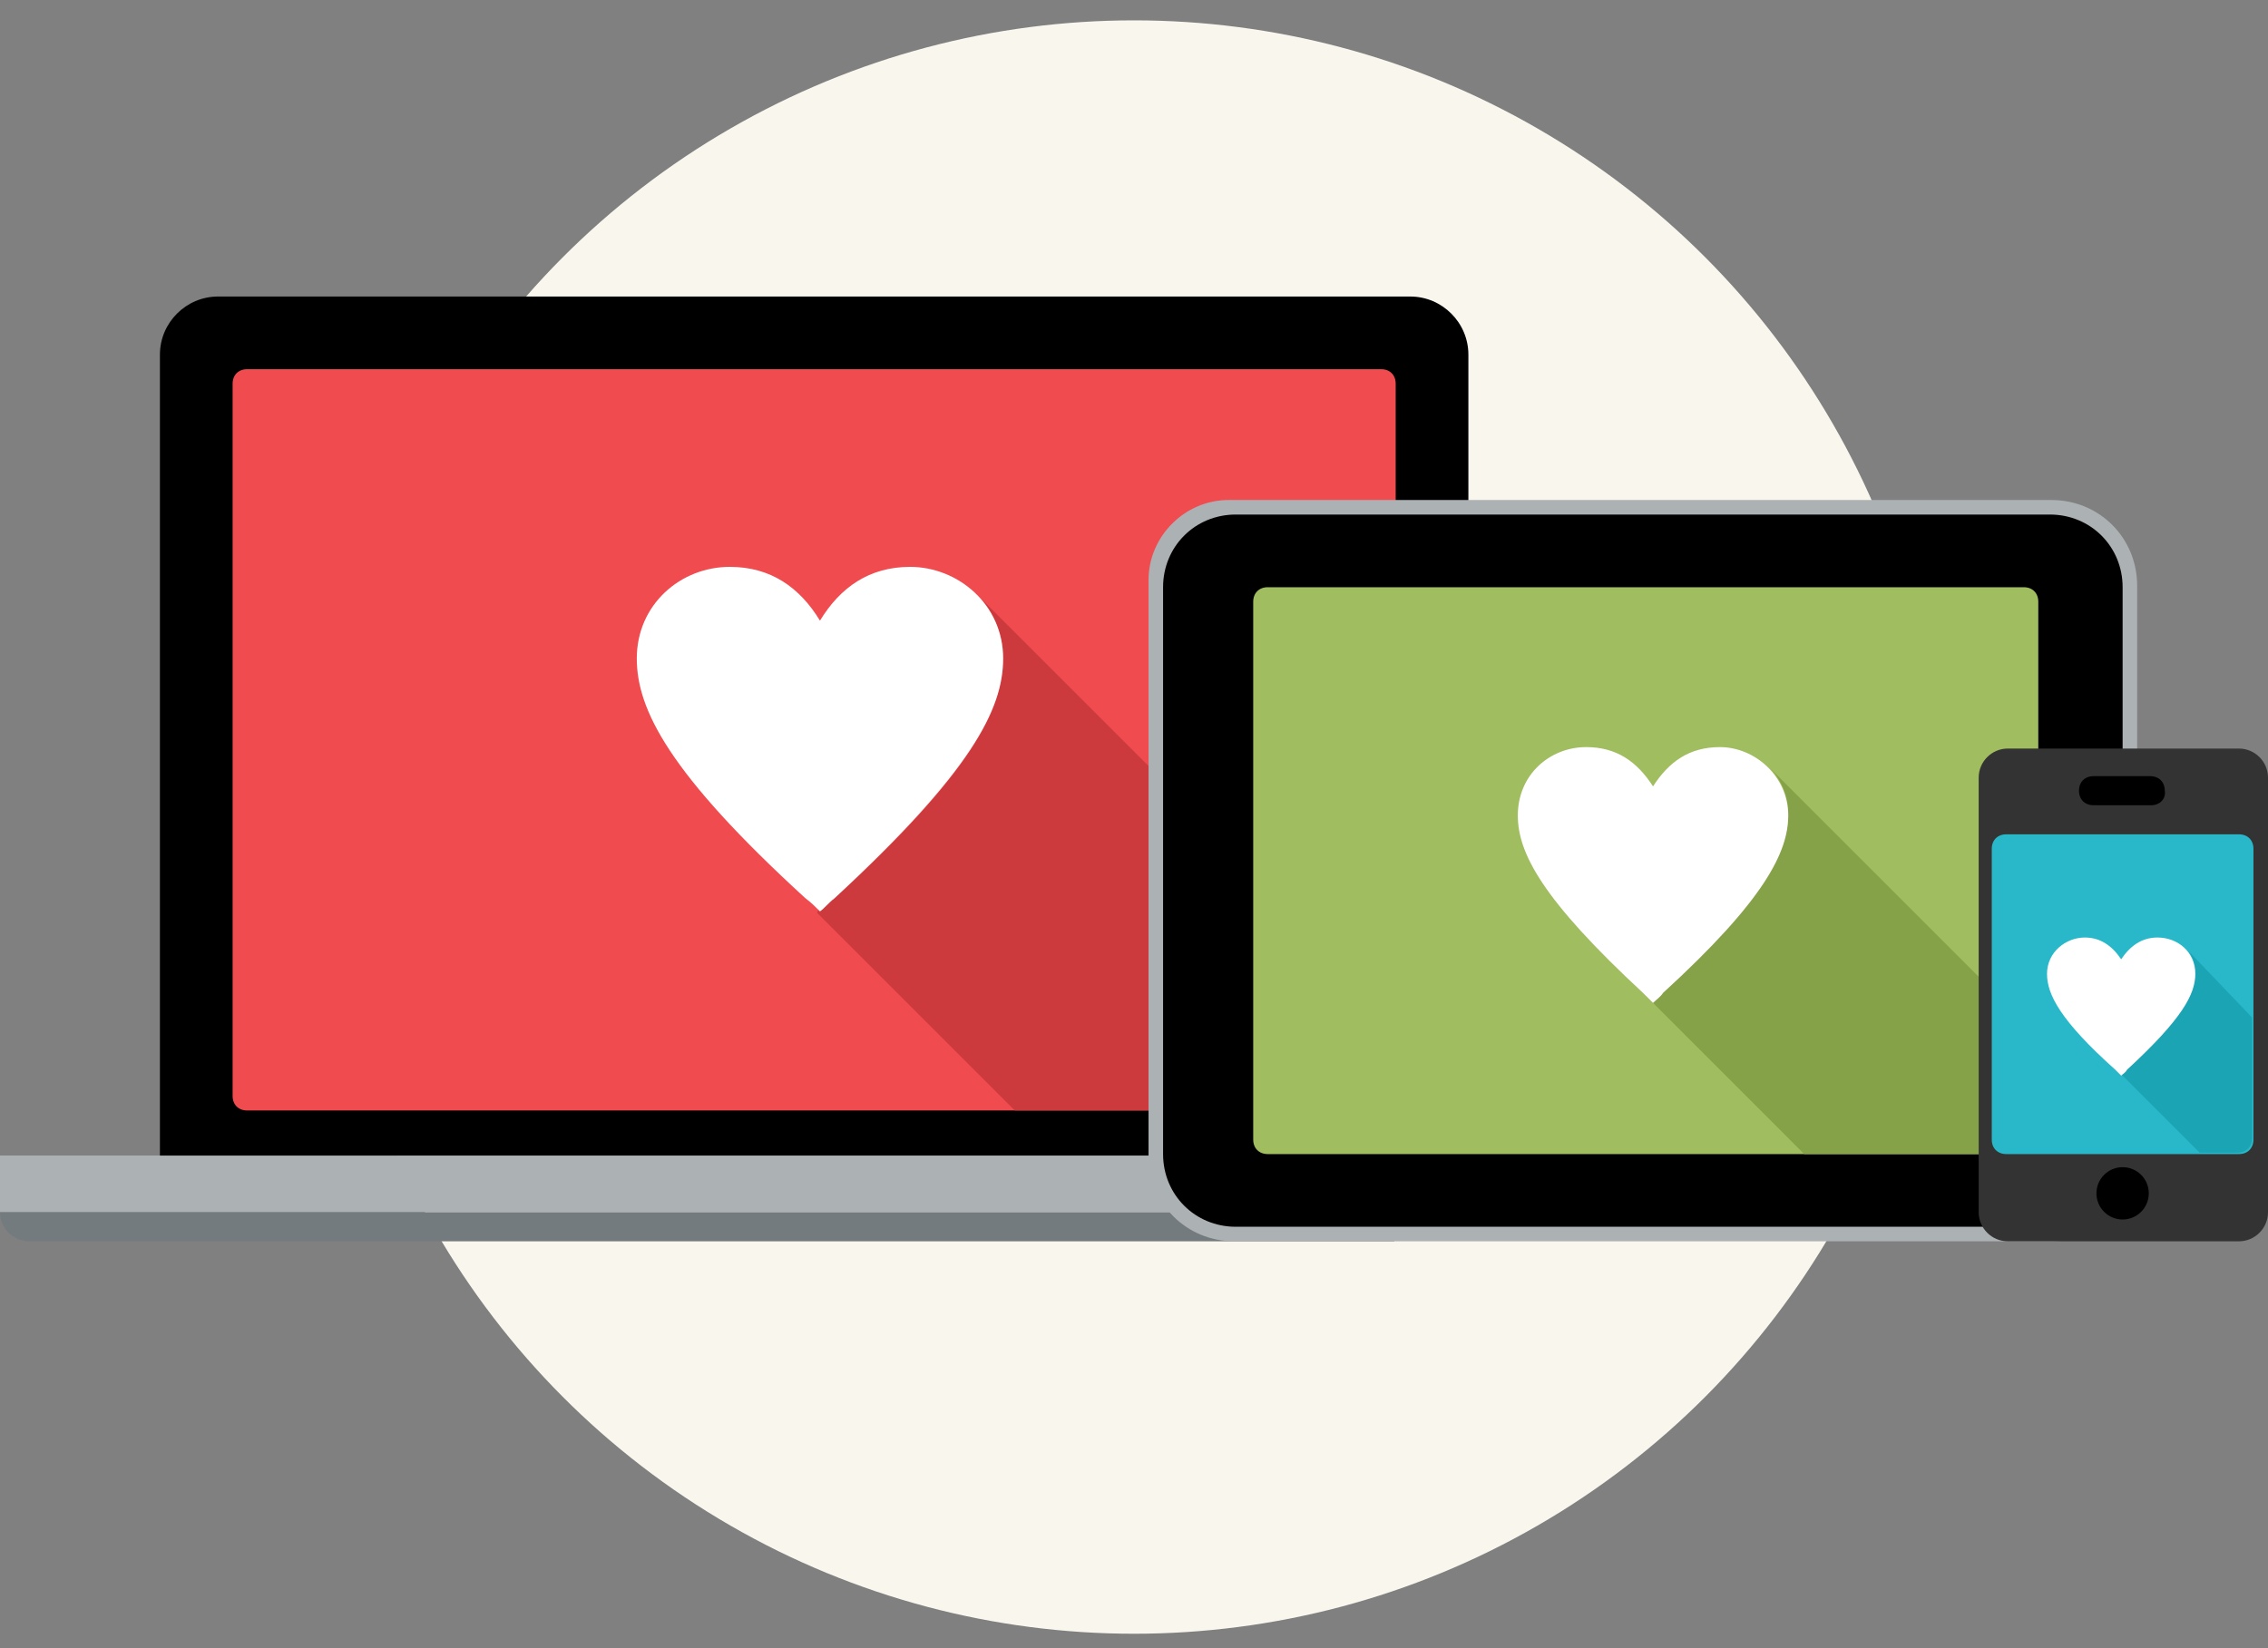 <?xml version="1.0" encoding="UTF-8"?> <!-- Generator: Adobe Illustrator 21.0.0, SVG Export Plug-In . SVG Version: 6.00 Build 0) --> <svg xmlns="http://www.w3.org/2000/svg" xmlns:xlink="http://www.w3.org/1999/xlink" id="Слой_1" x="0px" y="0px" viewBox="0 0 156 113.4" style="enable-background:new 0 0 156 113.4;" xml:space="preserve"><rect x="0" y="0" width="156" height="113.4" fill="#808080" stroke="none"/> <style type="text/css"> .st0{fill:#F9F6ED;} .st1{fill:#ACB1B4;} .st2{fill:#747B7F;} .st3{fill:#F04B4F;} .st4{fill:#CC3A3D;} .st5{fill:#FFFFFF;} .st6{fill:#A0BD60;} .st7{fill:#86A248;} .st8{fill:#333333;} .st9{fill:#29B8C9;} .st10{fill:#1BA4B4;} </style> <g> <circle class="st0" cx="78" cy="56.9" r="55.5"></circle> <g> <rect y="79.5" class="st1" width="95.9" height="3.9"></rect> <path class="st2" d="M95.9,85.4H2c-1.1,0-2-0.9-2-2l0,0h95.9V85.4z"></path> <path d="M97,79.5H11V24.4c0-2.2,1.8-4,4-4h82c2.2,0,4,1.8,4,4v51.1C101,77.7,99.2,79.5,97,79.5z"></path> <path class="st3" d="M95,76.4H17c-0.6,0-1-0.4-1-1v-49c0-0.6,0.4-1,1-1h78c0.6,0,1,0.4,1,1v49C96,75.9,95.6,76.4,95,76.4z"></path> <path class="st4" d="M96,72.9v-3.2L67.5,41.2c0.9,1.1,1.5,2.5,1.5,4.1c0,3.5-2.2,7.9-11.6,16.5c-0.4,0.3-0.7,0.7-1,0.9 c0,0-0.1-0.1-0.1-0.1l-0.1,0.2l13.6,13.6h24.4L96,72.9z"></path> <path class="st5" d="M69,45.3c0-3.7-3.1-6.3-6.4-6.3c-2.8,0-4.8,1.4-6.2,3.7c-1.4-2.3-3.4-3.7-6.2-3.7c-3.4,0-6.4,2.6-6.4,6.3 c0,3.5,2.2,7.9,11.6,16.5c0.4,0.3,0.7,0.6,1,0.9c0.3-0.2,0.6-0.6,1-0.9C66.8,53.1,69,48.8,69,45.3z"></path> </g> <g> <path class="st1" d="M141.1,85.4H84.9c-3.3,0-5.9-2.6-5.9-5.9V39.9c0-3,2.5-5.5,5.5-5.5h56.6c3.3,0,5.9,2.6,5.9,5.9v39.2 C147,82.8,144.4,85.4,141.1,85.4z"></path> <path d="M141,84.4H85c-2.8,0-5-2.2-5-5v-39c0-2.8,2.2-5,5-5h56c2.8,0,5,2.2,5,5v39C146,82.2,143.8,84.4,141,84.4z"></path> <path class="st6" d="M139.2,79.4h-52c-0.6,0-1-0.4-1-1v-37c0-0.6,0.4-1,1-1h52c0.6,0,1,0.4,1,1v37C140.2,79,139.8,79.4,139.2,79.4 z"></path> <path class="st7" d="M121.7,52.8L121.7,52.8c0.8,0.8,1.3,1.9,1.3,3.2c0,2.6-1.7,5.8-8.6,12.2c-0.3,0.3-0.5,0.5-0.7,0.7 c-0.1-0.1-0.3-0.3-0.5-0.4l0,0l10.9,10.9h15.1c0.6,0,1-0.4,1-1v-7.1L121.7,52.8z"></path> <path class="st5" d="M123,56.1c0-2.7-2.3-4.7-4.7-4.7c-2.1,0-3.5,1-4.6,2.7c-1.1-1.7-2.5-2.7-4.6-2.7c-2.5,0-4.7,1.9-4.7,4.7 c0,2.6,1.7,5.8,8.6,12.2c0.3,0.3,0.5,0.5,0.7,0.7c0.2-0.2,0.5-0.4,0.7-0.7C121.4,61.9,123,58.6,123,56.1z"></path> </g> <g> <path class="st8" d="M154,51.5h-15.9c-1.1,0-2,0.9-2,2v29.9c0,1.1,0.9,2,2,2H154c1.1,0,2-0.9,2-2V53.5 C156,52.4,155.1,51.5,154,51.5z"></path> <circle cx="146" cy="82.1" r="1.8"></circle> <path d="M148,55.4H144c-0.6,0-1-0.4-1-1v0c0-0.6,0.4-1,1-1h3.9c0.6,0,1,0.4,1,1v0C149,55,148.5,55.4,148,55.4z"></path> <path class="st9" d="M155,78.4c0,0.6-0.4,1-1,1h-16c-0.6,0-1-0.4-1-1v-20c0-0.6,0.4-1,1-1h16c0.6,0,1,0.4,1,1V78.4z"></path> <path class="st10" d="M150.5,65.4c0.3,0.4,0.5,0.9,0.5,1.5c0,1.4-0.9,3.2-4.7,6.6c-0.1,0.1-0.3,0.3-0.4,0.4l5.4,5.4h2.6 c0.6,0,1-0.4,1-1V70L150.5,65.4z"></path> <path class="st5" d="M151,67c0-1.5-1.2-2.5-2.6-2.5c-1.1,0-1.9,0.6-2.5,1.5c-0.6-0.9-1.4-1.5-2.5-1.5c-1.3,0-2.6,1-2.6,2.5 c0,1.4,0.9,3.2,4.7,6.6c0.1,0.1,0.3,0.3,0.4,0.4c0.1-0.1,0.3-0.2,0.4-0.4C150.1,70.1,151,68.4,151,67z"></path> </g> </g> </svg> 